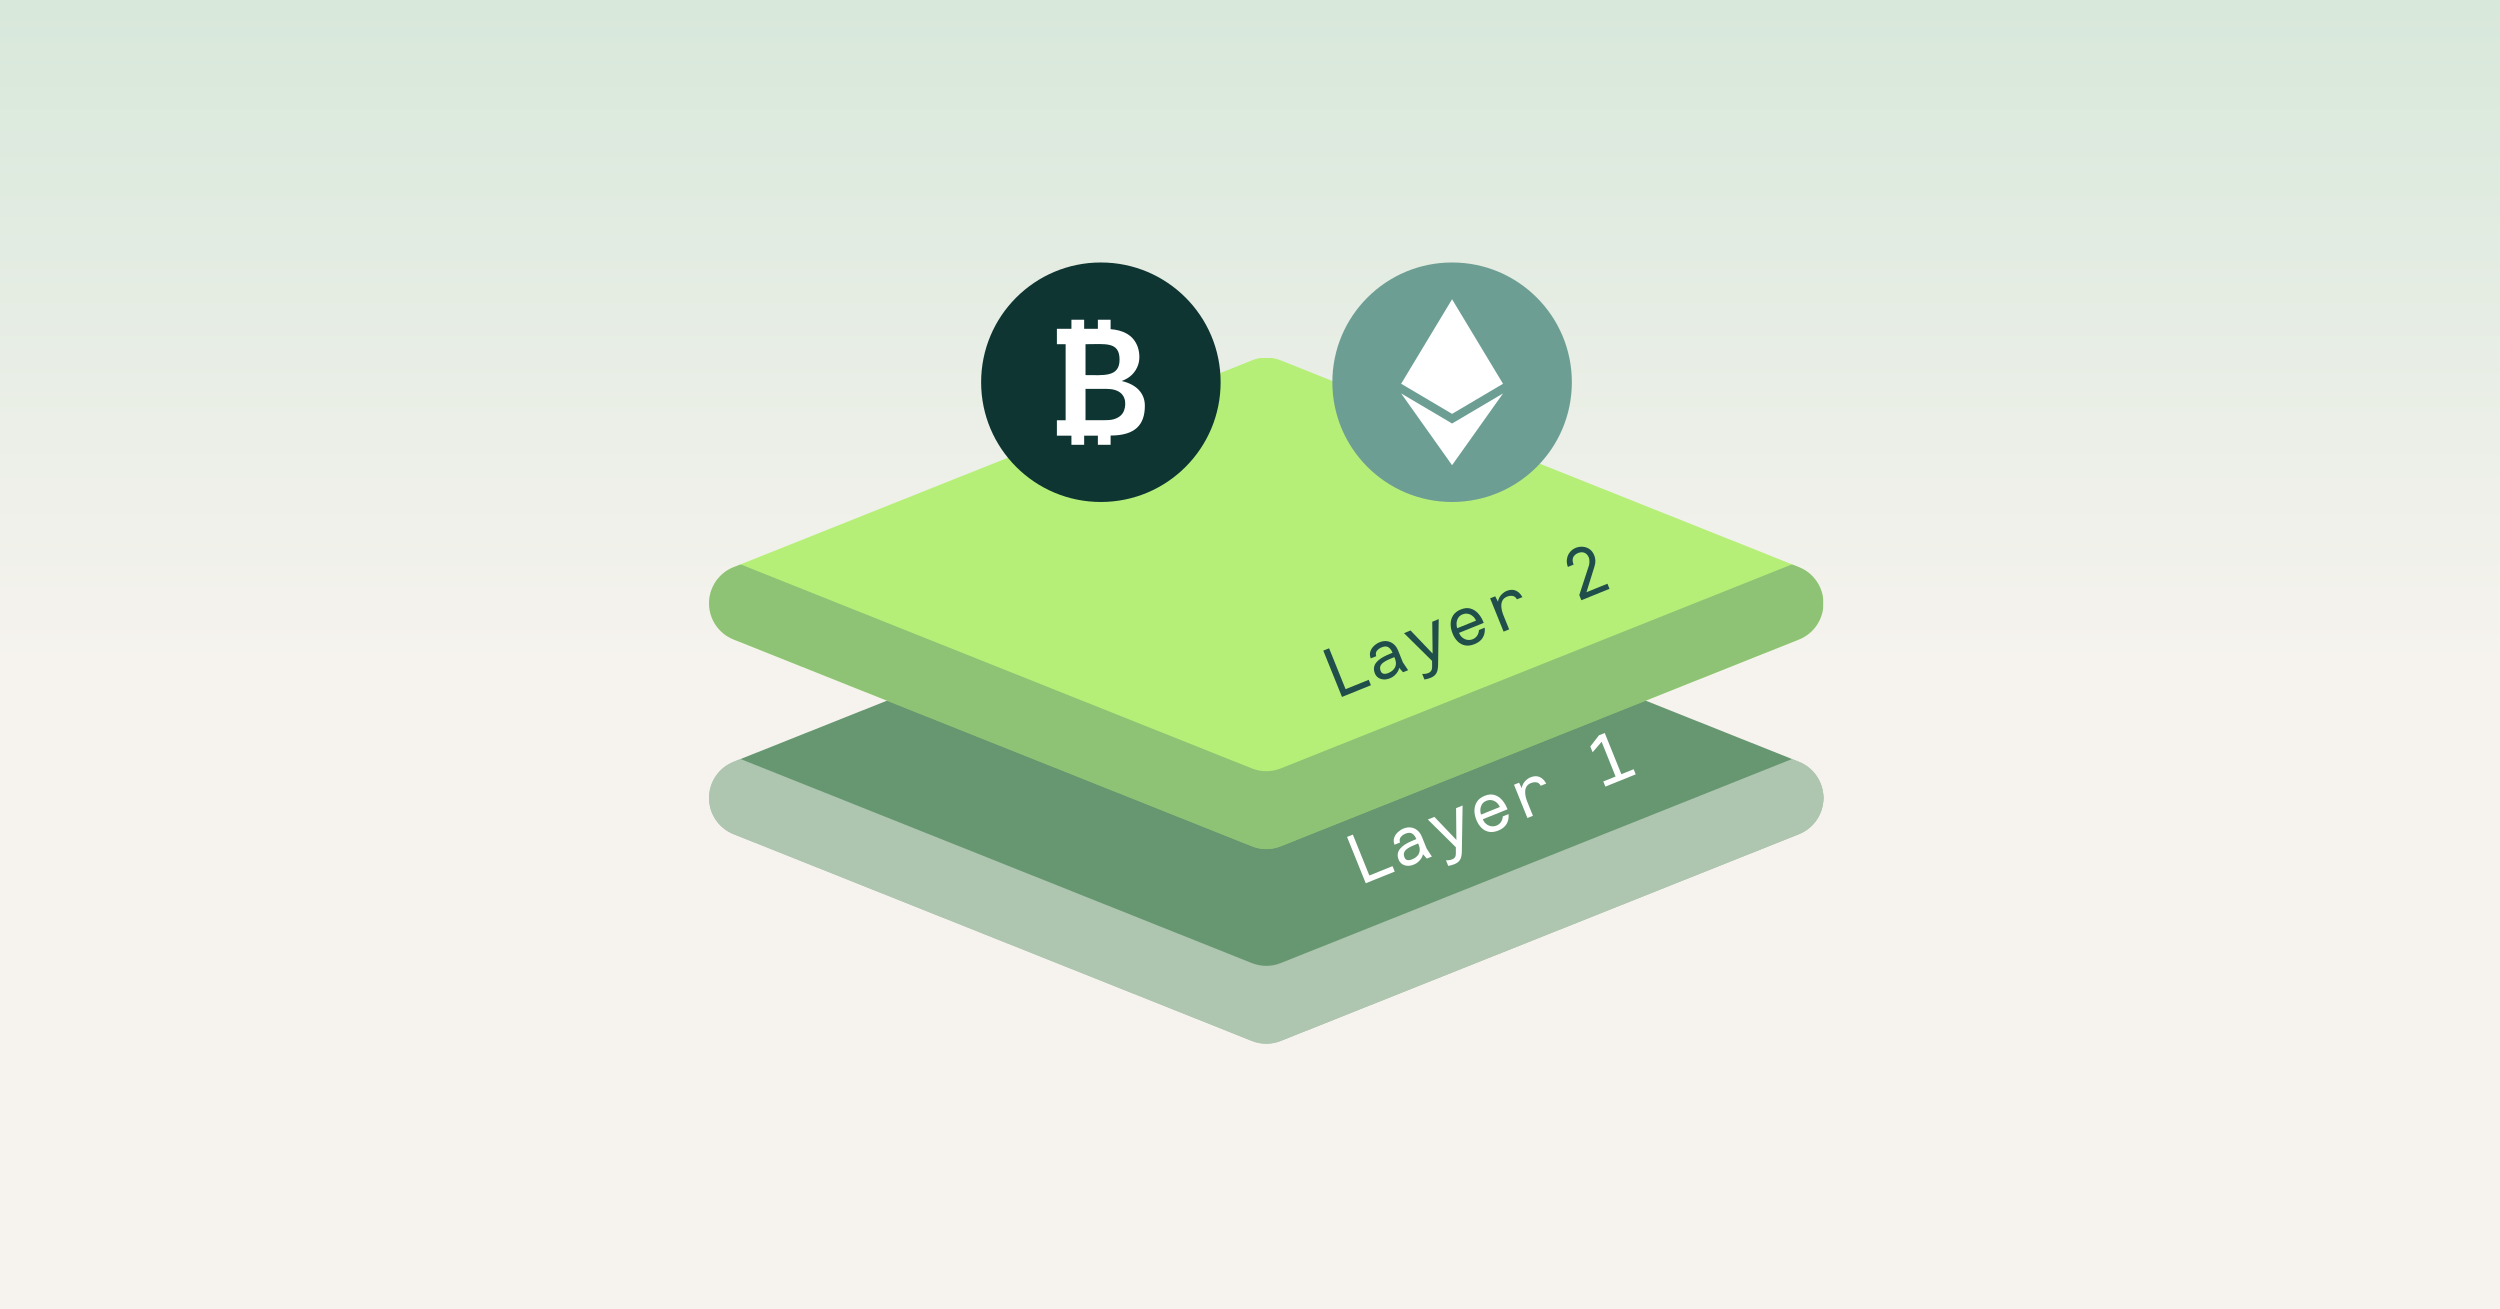 <?xml version="1.0" encoding="UTF-8"?>
<svg xmlns="http://www.w3.org/2000/svg" xmlns:xlink="http://www.w3.org/1999/xlink" width="275px" zoomAndPan="magnify" viewBox="0 0 900 471" height="144px" preserveAspectRatio="xMidYMid meet" version="1.0">
  <defs>
    <filter x="0%" y="0%" width="100%" height="100%" id="7c56022e98">
      <feColorMatrix values="0 0 0 0 1 0 0 0 0 1 0 0 0 0 1 0 0 0 1 0" color-interpolation-filters="sRGB"></feColorMatrix>
    </filter>
    <g></g>
    <linearGradient x1="600" gradientTransform="matrix(0.75, 0, 0, 0.75, 0, 0)" y1="0" x2="600" gradientUnits="userSpaceOnUse" y2="628" id="39f599fce9">
      <stop stop-opacity="1" stop-color="rgb(84.698%, 90.999%, 85.899%)" offset="0"></stop>
      <stop stop-opacity="1" stop-color="rgb(84.883%, 91.066%, 86.014%)" offset="0.016"></stop>
      <stop stop-opacity="1" stop-color="rgb(85.252%, 91.2%, 86.246%)" offset="0.031"></stop>
      <stop stop-opacity="1" stop-color="rgb(85.62%, 91.335%, 86.478%)" offset="0.047"></stop>
      <stop stop-opacity="1" stop-color="rgb(85.989%, 91.469%, 86.708%)" offset="0.062"></stop>
      <stop stop-opacity="1" stop-color="rgb(86.359%, 91.605%, 86.94%)" offset="0.078"></stop>
      <stop stop-opacity="1" stop-color="rgb(86.726%, 91.739%, 87.17%)" offset="0.094"></stop>
      <stop stop-opacity="1" stop-color="rgb(87.096%, 91.873%, 87.402%)" offset="0.109"></stop>
      <stop stop-opacity="1" stop-color="rgb(87.465%, 92.007%, 87.633%)" offset="0.125"></stop>
      <stop stop-opacity="1" stop-color="rgb(87.833%, 92.142%, 87.865%)" offset="0.141"></stop>
      <stop stop-opacity="1" stop-color="rgb(88.202%, 92.276%, 88.095%)" offset="0.156"></stop>
      <stop stop-opacity="1" stop-color="rgb(88.571%, 92.41%, 88.327%)" offset="0.172"></stop>
      <stop stop-opacity="1" stop-color="rgb(88.939%, 92.545%, 88.559%)" offset="0.188"></stop>
      <stop stop-opacity="1" stop-color="rgb(89.308%, 92.679%, 88.789%)" offset="0.203"></stop>
      <stop stop-opacity="1" stop-color="rgb(89.677%, 92.813%, 89.021%)" offset="0.219"></stop>
      <stop stop-opacity="1" stop-color="rgb(90.045%, 92.947%, 89.252%)" offset="0.234"></stop>
      <stop stop-opacity="1" stop-color="rgb(90.414%, 93.082%, 89.484%)" offset="0.25"></stop>
      <stop stop-opacity="1" stop-color="rgb(90.784%, 93.216%, 89.714%)" offset="0.266"></stop>
      <stop stop-opacity="1" stop-color="rgb(91.151%, 93.35%, 89.946%)" offset="0.281"></stop>
      <stop stop-opacity="1" stop-color="rgb(91.521%, 93.484%, 90.176%)" offset="0.297"></stop>
      <stop stop-opacity="1" stop-color="rgb(91.89%, 93.619%, 90.408%)" offset="0.312"></stop>
      <stop stop-opacity="1" stop-color="rgb(92.258%, 93.755%, 90.64%)" offset="0.328"></stop>
      <stop stop-opacity="1" stop-color="rgb(92.627%, 93.889%, 90.871%)" offset="0.344"></stop>
      <stop stop-opacity="1" stop-color="rgb(92.996%, 94.023%, 91.103%)" offset="0.359"></stop>
      <stop stop-opacity="1" stop-color="rgb(93.364%, 94.157%, 91.333%)" offset="0.375"></stop>
      <stop stop-opacity="1" stop-color="rgb(93.733%, 94.292%, 91.565%)" offset="0.391"></stop>
      <stop stop-opacity="1" stop-color="rgb(94.102%, 94.426%, 91.795%)" offset="0.406"></stop>
      <stop stop-opacity="1" stop-color="rgb(94.47%, 94.56%, 92.027%)" offset="0.422"></stop>
      <stop stop-opacity="1" stop-color="rgb(94.839%, 94.695%, 92.258%)" offset="0.438"></stop>
      <stop stop-opacity="1" stop-color="rgb(95.209%, 94.829%, 92.49%)" offset="0.453"></stop>
      <stop stop-opacity="1" stop-color="rgb(95.576%, 94.963%, 92.72%)" offset="0.469"></stop>
      <stop stop-opacity="1" stop-color="rgb(95.946%, 95.097%, 92.952%)" offset="0.484"></stop>
      <stop stop-opacity="1" stop-color="rgb(96.315%, 95.232%, 93.184%)" offset="0.5"></stop>
      <stop stop-opacity="1" stop-color="rgb(96.5%, 95.299%, 93.3%)" offset="1"></stop>
    </linearGradient>
    <clipPath id="d835ccf0b1">
      <path d="M 255.117 308 L 656.363 308 L 656.363 446 L 255.117 446 Z M 255.117 308 " clip-rule="nonzero"></path>
    </clipPath>
    <clipPath id="1f763c6a75">
      <path d="M 255.117 343 L 656.363 343 L 656.363 446.75 L 255.117 446.75 Z M 255.117 343 " clip-rule="nonzero"></path>
    </clipPath>
    <mask id="a76a84c2db">
      <g filter="url(#7c56022e98)">
        <rect x="-90" width="1080" fill="#000000" y="-47.1" height="565.2" fill-opacity="0.51"></rect>
      </g>
    </mask>
    <clipPath id="bf673fc0c9">
      <path d="M 0.117 0.199 L 401.363 0.199 L 401.363 103 L 0.117 103 Z M 0.117 0.199 " clip-rule="nonzero"></path>
    </clipPath>
    <clipPath id="23e5108fba">
      <rect x="0" width="402" y="0" height="104"></rect>
    </clipPath>
    <clipPath id="0fdb109540">
      <path d="M 255.117 238 L 656.363 238 L 656.363 376 L 255.117 376 Z M 255.117 238 " clip-rule="nonzero"></path>
    </clipPath>
    <clipPath id="94c8335702">
      <path d="M 255.117 273 L 656.363 273 L 656.363 386 L 255.117 386 Z M 255.117 273 " clip-rule="nonzero"></path>
    </clipPath>
    <mask id="f68c318fec">
      <g filter="url(#7c56022e98)">
        <rect x="-90" width="1080" fill="#000000" y="-47.1" height="565.2" fill-opacity="0.5"></rect>
      </g>
    </mask>
    <clipPath id="54f7d4d435">
      <path d="M 0.117 0.121 L 401.363 0.121 L 401.363 103 L 0.117 103 Z M 0.117 0.121 " clip-rule="nonzero"></path>
    </clipPath>
    <clipPath id="eda777a90e">
      <rect x="0" width="402" y="0" height="113"></rect>
    </clipPath>
    <clipPath id="d8b8622afa">
      <path d="M 255.117 128.75 L 656.363 128.75 L 656.363 306 L 255.117 306 Z M 255.117 128.75 " clip-rule="nonzero"></path>
    </clipPath>
    <clipPath id="93b29b3465">
      <path d="M 255.117 203 L 656.363 203 L 656.363 316 L 255.117 316 Z M 255.117 203 " clip-rule="nonzero"></path>
    </clipPath>
    <mask id="492e9b7907">
      <g filter="url(#7c56022e98)">
        <rect x="-90" width="1080" fill="#000000" y="-47.1" height="565.2" fill-opacity="0.5"></rect>
      </g>
    </mask>
    <clipPath id="355e4e5e74">
      <path d="M 0.117 0.039 L 401.363 0.039 L 401.363 103 L 0.117 103 Z M 0.117 0.039 " clip-rule="nonzero"></path>
    </clipPath>
    <clipPath id="751bb686e5">
      <rect x="0" width="402" y="0" height="113"></rect>
    </clipPath>
    <clipPath id="6bd0470dbf">
      <path d="M 479.645 94.355 L 565.867 94.355 L 565.867 180.578 L 479.645 180.578 Z M 479.645 94.355 " clip-rule="nonzero"></path>
    </clipPath>
    <clipPath id="0b5863d0a9">
      <path d="M 522.754 94.355 C 498.945 94.355 479.645 113.656 479.645 137.469 C 479.645 161.277 498.945 180.578 522.754 180.578 C 546.566 180.578 565.867 161.277 565.867 137.469 C 565.867 113.656 546.566 94.355 522.754 94.355 Z M 522.754 94.355 " clip-rule="nonzero"></path>
    </clipPath>
    <clipPath id="a9ed0697ad">
      <path d="M 504.383 107.594 L 541.398 107.594 L 541.398 149 L 504.383 149 Z M 504.383 107.594 " clip-rule="nonzero"></path>
    </clipPath>
    <clipPath id="55c0463a1c">
      <path d="M 504.383 141 L 541.398 141 L 541.398 167.387 L 504.383 167.387 Z M 504.383 141 " clip-rule="nonzero"></path>
    </clipPath>
    <clipPath id="63a8990f6a">
      <path d="M 353.203 94.355 L 439.426 94.355 L 439.426 180.578 L 353.203 180.578 Z M 353.203 94.355 " clip-rule="nonzero"></path>
    </clipPath>
    <clipPath id="3aa89a7f7d">
      <path d="M 396.312 94.355 C 372.504 94.355 353.203 113.656 353.203 137.469 C 353.203 161.277 372.504 180.578 396.312 180.578 C 420.125 180.578 439.426 161.277 439.426 137.469 C 439.426 113.656 420.125 94.355 396.312 94.355 Z M 396.312 94.355 " clip-rule="nonzero"></path>
    </clipPath>
    <clipPath id="4f3ae1a0a1">
      <path d="M 380.449 114.961 L 412.48 114.961 L 412.48 159.805 L 380.449 159.805 Z M 380.449 114.961 " clip-rule="nonzero"></path>
    </clipPath>
  </defs>
  <rect x="-90" width="1080" fill="#ffffff" y="-47.1" height="565.2" fill-opacity="1"></rect>
  <rect x="-90" fill="url(#39f599fce9)" width="1080" y="-47.1" height="565.2"></rect>
  <g clip-path="url(#d835ccf0b1)">
    <path fill="#f6f3ee" d="M 656.449 357.227 C 656.449 357.926 656.398 358.621 656.293 359.309 C 656.191 360 656.039 360.68 655.832 361.348 C 655.629 362.016 655.375 362.664 655.074 363.293 C 654.773 363.922 654.426 364.523 654.035 365.102 C 653.645 365.68 653.211 366.227 652.738 366.738 C 652.266 367.254 651.758 367.727 651.215 368.164 C 650.668 368.602 650.098 368.996 649.492 369.348 C 648.891 369.699 648.266 370.004 647.617 370.266 L 461.051 444.695 C 459.383 445.359 457.656 445.688 455.863 445.688 C 454.07 445.688 452.344 445.359 450.676 444.695 L 264.109 370.266 C 263.461 370.008 262.832 369.703 262.227 369.352 C 261.625 369 261.047 368.609 260.504 368.172 C 259.957 367.734 259.445 367.258 258.973 366.746 C 258.496 366.234 258.062 365.688 257.672 365.109 C 257.277 364.531 256.93 363.93 256.629 363.297 C 256.324 362.668 256.07 362.02 255.863 361.352 C 255.66 360.684 255.504 360.004 255.402 359.312 C 255.297 358.621 255.246 357.926 255.246 357.227 C 255.246 356.527 255.297 355.832 255.402 355.145 C 255.504 354.453 255.66 353.773 255.863 353.105 C 256.07 352.438 256.324 351.789 256.629 351.156 C 256.93 350.527 257.277 349.922 257.672 349.344 C 258.062 348.77 258.496 348.223 258.973 347.711 C 259.445 347.195 259.957 346.723 260.504 346.285 C 261.047 345.848 261.625 345.453 262.227 345.102 C 262.832 344.754 263.461 344.449 264.109 344.191 L 351.996 309.148 C 353.66 308.484 355.391 308.156 357.184 308.156 C 358.977 308.156 360.703 308.484 362.371 309.148 L 455.863 346.434 L 549.355 309.148 C 551.023 308.484 552.75 308.156 554.543 308.156 C 556.336 308.156 558.066 308.484 559.73 309.148 L 647.617 344.191 C 648.266 344.449 648.891 344.754 649.492 345.105 C 650.098 345.457 650.668 345.852 651.215 346.289 C 651.758 346.727 652.266 347.203 652.738 347.715 C 653.211 348.23 653.645 348.773 654.035 349.352 C 654.426 349.93 654.773 350.535 655.074 351.164 C 655.375 351.793 655.629 352.441 655.832 353.109 C 656.039 353.777 656.191 354.457 656.293 355.145 C 656.398 355.836 656.449 356.531 656.449 357.227 Z M 656.449 357.227 " fill-opacity="1" fill-rule="nonzero"></path>
  </g>
  <g clip-path="url(#1f763c6a75)">
    <g mask="url(#a76a84c2db)">
      <g transform="matrix(1, 0, 0, 1, 255, 343)">
        <g clip-path="url(#23e5108fba)">
          <g clip-path="url(#bf673fc0c9)">
            <path fill="#f6f3ee" d="M 401.449 14.227 C 401.449 14.926 401.398 15.621 401.293 16.309 C 401.191 17 401.039 17.68 400.832 18.348 C 400.629 19.016 400.375 19.664 400.074 20.293 C 399.773 20.922 399.426 21.523 399.035 22.102 C 398.645 22.68 398.211 23.227 397.738 23.738 C 397.266 24.254 396.758 24.727 396.215 25.164 C 395.668 25.602 395.098 25.996 394.492 26.348 C 393.891 26.699 393.266 27.004 392.617 27.266 L 206.051 101.695 C 204.383 102.359 202.656 102.688 200.863 102.688 C 199.07 102.688 197.344 102.359 195.676 101.695 L 9.109 27.266 C 8.461 27.008 7.832 26.703 7.227 26.352 C 6.625 26 6.047 25.609 5.504 25.172 C 4.957 24.734 4.445 24.258 3.973 23.746 C 3.496 23.234 3.062 22.688 2.672 22.109 C 2.277 21.531 1.93 20.93 1.629 20.297 C 1.324 19.668 1.07 19.02 0.863 18.352 C 0.66 17.684 0.504 17.004 0.402 16.312 C 0.297 15.621 0.246 14.926 0.246 14.227 C 0.246 13.527 0.297 12.832 0.402 12.145 C 0.504 11.453 0.66 10.773 0.863 10.105 C 1.07 9.438 1.324 8.789 1.629 8.156 C 1.93 7.527 2.277 6.922 2.672 6.344 C 3.062 5.77 3.496 5.223 3.973 4.711 C 4.445 4.195 4.957 3.723 5.504 3.285 C 6.047 2.848 6.625 2.453 7.227 2.102 C 7.832 1.754 8.461 1.449 9.109 1.191 L 11.633 0.211 L 195.676 73.66 C 197.344 74.324 199.07 74.656 200.863 74.656 C 202.656 74.656 204.383 74.324 206.051 73.66 L 390.094 0.211 L 392.617 1.191 C 393.266 1.449 393.891 1.754 394.492 2.105 C 395.098 2.457 395.668 2.852 396.215 3.289 C 396.758 3.727 397.266 4.203 397.738 4.715 C 398.211 5.23 398.645 5.773 399.035 6.352 C 399.426 6.93 399.773 7.535 400.074 8.164 C 400.375 8.793 400.629 9.441 400.832 10.109 C 401.039 10.777 401.191 11.457 401.293 12.145 C 401.398 12.836 401.449 13.531 401.449 14.227 Z M 401.449 14.227 " fill-opacity="1" fill-rule="nonzero"></path>
          </g>
        </g>
      </g>
    </g>
  </g>
  <g clip-path="url(#0fdb109540)">
    <path fill="#669771" d="M 656.449 287.141 C 656.449 287.84 656.398 288.535 656.293 289.227 C 656.191 289.914 656.039 290.594 655.832 291.262 C 655.629 291.93 655.375 292.578 655.074 293.207 C 654.773 293.836 654.426 294.441 654.035 295.016 C 653.645 295.594 653.211 296.141 652.738 296.652 C 652.266 297.168 651.758 297.645 651.215 298.078 C 650.668 298.516 650.098 298.91 649.492 299.262 C 648.891 299.613 648.266 299.922 647.617 300.18 L 461.051 374.609 C 459.383 375.273 457.656 375.605 455.863 375.605 C 454.07 375.605 452.344 375.273 450.676 374.609 L 264.109 300.18 C 263.461 299.922 262.832 299.617 262.227 299.266 C 261.625 298.918 261.047 298.523 260.504 298.086 C 259.957 297.648 259.445 297.176 258.973 296.66 C 258.496 296.148 258.062 295.602 257.672 295.023 C 257.277 294.445 256.93 293.844 256.629 293.215 C 256.324 292.582 256.07 291.934 255.863 291.266 C 255.66 290.598 255.504 289.918 255.402 289.227 C 255.297 288.535 255.246 287.84 255.246 287.141 C 255.246 286.445 255.297 285.75 255.402 285.059 C 255.504 284.367 255.66 283.688 255.863 283.02 C 256.07 282.352 256.324 281.703 256.629 281.07 C 256.93 280.441 257.277 279.84 257.672 279.262 C 258.062 278.684 258.496 278.137 258.973 277.625 C 259.445 277.109 259.957 276.637 260.504 276.199 C 261.047 275.762 261.625 275.367 262.227 275.02 C 262.832 274.668 263.461 274.363 264.109 274.105 L 351.996 239.062 C 353.66 238.402 355.391 238.07 357.184 238.07 C 358.977 238.07 360.703 238.402 362.371 239.062 L 455.863 276.348 L 549.355 239.062 C 551.023 238.402 552.75 238.07 554.543 238.07 C 556.336 238.07 558.066 238.402 559.73 239.062 L 647.617 274.105 C 648.266 274.363 648.891 274.668 649.492 275.02 C 650.098 275.375 650.668 275.77 651.215 276.203 C 651.758 276.641 652.266 277.117 652.738 277.629 C 653.211 278.145 653.645 278.691 654.035 279.266 C 654.426 279.844 654.773 280.449 655.074 281.078 C 655.375 281.707 655.629 282.355 655.832 283.023 C 656.039 283.691 656.191 284.371 656.293 285.059 C 656.398 285.75 656.449 286.445 656.449 287.141 Z M 656.449 287.141 " fill-opacity="1" fill-rule="nonzero"></path>
  </g>
  <g clip-path="url(#94c8335702)">
    <g mask="url(#f68c318fec)">
      <g transform="matrix(1, 0, 0, 1, 255, 273)">
        <g clip-path="url(#eda777a90e)">
          <g clip-path="url(#54f7d4d435)">
            <path fill="#f6f3ee" d="M 401.449 14.141 C 401.449 14.84 401.398 15.535 401.293 16.227 C 401.191 16.914 401.039 17.594 400.832 18.262 C 400.629 18.93 400.375 19.578 400.074 20.207 C 399.773 20.836 399.426 21.441 399.035 22.016 C 398.645 22.594 398.211 23.141 397.738 23.652 C 397.266 24.168 396.758 24.645 396.215 25.078 C 395.668 25.516 395.098 25.91 394.492 26.262 C 393.891 26.613 393.266 26.922 392.617 27.18 L 206.051 101.609 C 204.383 102.273 202.656 102.605 200.863 102.605 C 199.07 102.605 197.344 102.273 195.676 101.609 L 9.109 27.18 C 8.461 26.922 7.832 26.617 7.227 26.266 C 6.625 25.918 6.047 25.523 5.504 25.086 C 4.957 24.648 4.445 24.176 3.973 23.66 C 3.496 23.148 3.062 22.602 2.672 22.023 C 2.277 21.445 1.93 20.844 1.629 20.215 C 1.324 19.582 1.07 18.934 0.863 18.266 C 0.66 17.598 0.504 16.918 0.402 16.227 C 0.297 15.535 0.246 14.84 0.246 14.141 C 0.246 13.445 0.297 12.75 0.402 12.059 C 0.504 11.367 0.66 10.688 0.863 10.02 C 1.07 9.352 1.324 8.703 1.629 8.07 C 1.93 7.441 2.277 6.84 2.672 6.262 C 3.062 5.684 3.496 5.137 3.973 4.625 C 4.445 4.109 4.957 3.637 5.504 3.199 C 6.047 2.762 6.625 2.367 7.227 2.02 C 7.832 1.668 8.461 1.363 9.109 1.105 L 11.633 0.125 L 195.676 73.574 C 197.344 74.238 199.07 74.57 200.863 74.57 C 202.656 74.57 204.383 74.238 206.051 73.574 L 390.094 0.125 L 392.617 1.105 C 393.266 1.363 393.891 1.668 394.492 2.023 C 395.098 2.375 395.668 2.77 396.215 3.203 C 396.758 3.641 397.266 4.117 397.738 4.633 C 398.211 5.145 398.645 5.691 399.035 6.266 C 399.426 6.844 399.773 7.449 400.074 8.078 C 400.375 8.707 400.629 9.355 400.832 10.023 C 401.039 10.691 401.191 11.371 401.293 12.059 C 401.398 12.75 401.449 13.445 401.449 14.141 Z M 401.449 14.141 " fill-opacity="1" fill-rule="nonzero"></path>
          </g>
        </g>
      </g>
    </g>
  </g>
  <g clip-path="url(#d8b8622afa)">
    <path fill="#b6ef78" d="M 656.449 217.059 C 656.449 217.754 656.398 218.449 656.293 219.141 C 656.191 219.828 656.039 220.508 655.832 221.176 C 655.629 221.844 655.375 222.492 655.074 223.121 C 654.773 223.75 654.426 224.355 654.035 224.934 C 653.645 225.512 653.211 226.055 652.738 226.57 C 652.266 227.082 651.758 227.559 651.215 227.996 C 650.668 228.434 650.098 228.828 649.492 229.18 C 648.891 229.531 648.266 229.836 647.617 230.094 L 461.051 304.523 C 459.383 305.188 457.656 305.52 455.863 305.52 C 454.07 305.52 452.344 305.188 450.676 304.523 L 264.109 230.094 C 263.461 229.836 262.832 229.531 262.227 229.184 C 261.625 228.832 261.047 228.438 260.504 228 C 259.957 227.562 259.445 227.09 258.973 226.574 C 258.496 226.062 258.062 225.516 257.672 224.938 C 257.277 224.363 256.93 223.758 256.629 223.129 C 256.324 222.496 256.07 221.848 255.863 221.18 C 255.66 220.512 255.504 219.832 255.402 219.141 C 255.297 218.449 255.246 217.758 255.246 217.059 C 255.246 216.359 255.297 215.664 255.402 214.973 C 255.504 214.281 255.66 213.602 255.863 212.934 C 256.07 212.266 256.324 211.617 256.629 210.988 C 256.93 210.355 257.277 209.754 257.672 209.176 C 258.062 208.598 258.496 208.051 258.973 207.539 C 259.445 207.027 259.957 206.551 260.504 206.113 C 261.047 205.676 261.625 205.285 262.227 204.934 C 262.832 204.582 263.461 204.277 264.109 204.02 L 450.676 129.59 C 452.344 128.926 454.07 128.598 455.863 128.598 C 457.656 128.598 459.383 128.926 461.051 129.59 L 647.617 204.02 C 648.266 204.281 648.891 204.586 649.492 204.938 C 650.098 205.289 650.668 205.684 651.215 206.121 C 651.758 206.559 652.266 207.031 652.738 207.547 C 653.211 208.059 653.645 208.605 654.035 209.184 C 654.426 209.762 654.773 210.363 655.074 210.992 C 655.375 211.621 655.629 212.27 655.832 212.938 C 656.039 213.605 656.191 214.285 656.293 214.977 C 656.398 215.664 656.449 216.359 656.449 217.059 Z M 656.449 217.059 " fill-opacity="1" fill-rule="nonzero"></path>
  </g>
  <g clip-path="url(#93b29b3465)">
    <g mask="url(#492e9b7907)">
      <g transform="matrix(1, 0, 0, 1, 255, 203)">
        <g clip-path="url(#751bb686e5)">
          <g clip-path="url(#355e4e5e74)">
            <path fill="#669771" d="M 401.449 14.059 C 401.449 14.754 401.398 15.449 401.293 16.141 C 401.191 16.828 401.039 17.508 400.832 18.176 C 400.629 18.844 400.375 19.492 400.074 20.121 C 399.773 20.75 399.426 21.355 399.035 21.934 C 398.645 22.512 398.211 23.055 397.738 23.57 C 397.266 24.082 396.758 24.559 396.215 24.996 C 395.668 25.434 395.098 25.828 394.492 26.18 C 393.891 26.531 393.266 26.836 392.617 27.094 L 206.051 101.523 C 204.383 102.188 202.656 102.52 200.863 102.52 C 199.07 102.52 197.344 102.188 195.676 101.523 L 9.109 27.094 C 8.461 26.836 7.832 26.531 7.227 26.184 C 6.625 25.832 6.047 25.438 5.504 25 C 4.957 24.562 4.445 24.09 3.973 23.574 C 3.496 23.062 3.062 22.516 2.672 21.938 C 2.277 21.363 1.93 20.758 1.629 20.129 C 1.324 19.496 1.07 18.848 0.863 18.18 C 0.66 17.512 0.504 16.832 0.402 16.141 C 0.297 15.449 0.246 14.758 0.246 14.059 C 0.246 13.359 0.297 12.664 0.402 11.973 C 0.504 11.281 0.66 10.602 0.863 9.934 C 1.07 9.266 1.324 8.617 1.629 7.988 C 1.93 7.355 2.277 6.754 2.672 6.176 C 3.062 5.598 3.496 5.051 3.973 4.539 C 4.445 4.027 4.957 3.551 5.504 3.113 C 6.047 2.676 6.625 2.285 7.227 1.934 C 7.832 1.582 8.461 1.277 9.109 1.02 L 11.633 0.039 L 195.676 73.488 C 197.344 74.152 199.07 74.484 200.863 74.484 C 202.656 74.484 204.383 74.152 206.051 73.488 L 390.094 0.039 L 392.617 1.02 C 393.266 1.281 393.891 1.586 394.492 1.938 C 395.098 2.289 395.668 2.684 396.215 3.121 C 396.758 3.559 397.266 4.031 397.738 4.547 C 398.211 5.059 398.645 5.605 399.035 6.184 C 399.426 6.762 399.773 7.363 400.074 7.992 C 400.375 8.621 400.629 9.27 400.832 9.938 C 401.039 10.605 401.191 11.285 401.293 11.977 C 401.398 12.664 401.449 13.359 401.449 14.059 Z M 401.449 14.059 " fill-opacity="1" fill-rule="nonzero"></path>
          </g>
        </g>
      </g>
    </g>
  </g>
  <g fill="#ffffff" fill-opacity="1">
    <g transform="translate(488.451, 319.13)">
      <g>
        <path d="M 12.859 -7.453 L 13.656 -5.5 L 3.219 -1.297 L -3.516 -17.969 L -1.422 -18.812 L 4.516 -4.094 Z M 12.859 -7.453 "></path>
      </g>
    </g>
  </g>
  <g fill="#ffffff" fill-opacity="1">
    <g transform="translate(502.983, 313.268)">
      <g>
        <path d="M 7.547 -9.766 C 6.734 -9.43 5.973 -9.102 5.266 -8.781 C 4.555 -8.469 3.957 -8.117 3.469 -7.734 C 2.977 -7.359 2.648 -6.922 2.484 -6.422 C 2.328 -5.93 2.383 -5.352 2.656 -4.688 C 2.852 -4.188 3.195 -3.883 3.688 -3.781 C 4.176 -3.688 4.758 -3.773 5.438 -4.047 C 5.676 -4.141 5.992 -4.305 6.391 -4.547 C 6.785 -4.797 7.156 -5.141 7.5 -5.578 C 7.844 -6.023 8.047 -6.594 8.109 -7.281 C 8.172 -7.977 7.984 -8.805 7.547 -9.766 Z M 2.266 -15.125 C 3.172 -15.488 4.051 -15.617 4.906 -15.516 C 5.77 -15.41 6.551 -15.07 7.25 -14.5 C 7.945 -13.938 8.5 -13.148 8.906 -12.141 L 10.625 -7.891 L 12.5 -5.047 L 10.672 -4.312 L 9.281 -5.891 C 9.219 -5.441 9.035 -4.973 8.734 -4.484 C 8.441 -4.004 8.062 -3.555 7.594 -3.141 C 7.133 -2.723 6.629 -2.406 6.078 -2.188 C 5.141 -1.801 4.289 -1.648 3.531 -1.734 C 2.77 -1.816 2.141 -2.051 1.641 -2.438 C 1.141 -2.832 0.781 -3.301 0.562 -3.844 C 0.219 -4.688 0.109 -5.445 0.234 -6.125 C 0.367 -6.812 0.664 -7.422 1.125 -7.953 C 1.582 -8.484 2.141 -8.957 2.797 -9.375 C 3.453 -9.789 4.141 -10.156 4.859 -10.469 C 5.578 -10.789 6.258 -11.082 6.906 -11.344 C 6.551 -12.227 6.066 -12.875 5.453 -13.281 C 4.836 -13.695 4.016 -13.695 2.984 -13.281 C 2.285 -13 1.723 -12.594 1.297 -12.062 C 0.879 -11.539 0.785 -10.883 1.016 -10.094 L -0.953 -9.297 C -1.305 -10.18 -1.352 -11.004 -1.094 -11.766 C -0.844 -12.535 -0.406 -13.211 0.219 -13.797 C 0.844 -14.379 1.523 -14.82 2.266 -15.125 Z M 2.266 -15.125 "></path>
      </g>
    </g>
  </g>
  <g fill="#ffffff" fill-opacity="1">
    <g transform="translate(517.515, 307.406)">
      <g>
        <path d="M 3.844 4.172 L 3.047 2.172 C 3.348 2.191 3.703 2.176 4.109 2.125 C 4.523 2.07 4.93 1.969 5.328 1.812 C 5.723 1.656 6.035 1.41 6.266 1.078 C 6.492 0.742 6.602 0.301 6.594 -0.25 L 6.594 -2.531 L -3.5 -12.516 L -1.141 -13.469 L 6.781 -5.172 L 6.672 -16.625 L 9.016 -17.562 L 8.75 -1.125 C 8.75 -0.426 8.68 0.219 8.547 0.812 C 8.422 1.414 8.164 1.945 7.781 2.406 C 7.395 2.875 6.816 3.266 6.047 3.578 C 5.68 3.723 5.297 3.848 4.891 3.953 C 4.484 4.066 4.133 4.141 3.844 4.172 Z M 3.844 4.172 "></path>
      </g>
    </g>
  </g>
  <g fill="#ffffff" fill-opacity="1">
    <g transform="translate(532.046, 301.544)">
      <g>
        <path d="M 8.953 -7.766 L 11.031 -8.609 C 11.164 -7.273 10.938 -6.098 10.344 -5.078 C 9.75 -4.055 8.754 -3.258 7.359 -2.688 C 6.141 -2.195 5.02 -2.039 4 -2.219 C 2.977 -2.406 2.082 -2.875 1.312 -3.625 C 0.539 -4.383 -0.082 -5.352 -0.562 -6.531 C -1.039 -7.707 -1.27 -8.859 -1.25 -9.984 C -1.227 -11.109 -0.926 -12.129 -0.344 -13.047 C 0.238 -13.961 1.148 -14.672 2.391 -15.172 C 3.68 -15.691 4.844 -15.805 5.875 -15.516 C 6.914 -15.223 7.82 -14.648 8.594 -13.797 C 9.375 -12.953 10.004 -11.941 10.484 -10.766 L 10.656 -10.328 L 1.766 -6.75 C 2.055 -6.031 2.473 -5.457 3.016 -5.031 C 3.555 -4.602 4.148 -4.336 4.797 -4.234 C 5.453 -4.141 6.086 -4.219 6.703 -4.469 C 7.367 -4.738 7.898 -5.164 8.297 -5.75 C 8.691 -6.344 8.91 -7.016 8.953 -7.766 Z M 1.125 -8.422 L 7.891 -11.156 C 7.629 -11.789 7.242 -12.328 6.734 -12.766 C 6.234 -13.203 5.66 -13.484 5.016 -13.609 C 4.379 -13.742 3.723 -13.672 3.047 -13.391 C 2.297 -13.098 1.754 -12.648 1.422 -12.047 C 1.086 -11.453 0.906 -10.82 0.875 -10.156 C 0.852 -9.488 0.938 -8.91 1.125 -8.422 Z M 1.125 -8.422 "></path>
      </g>
    </g>
  </g>
  <g fill="#ffffff" fill-opacity="1">
    <g transform="translate(546.578, 295.682)">
      <g>
        <path d="M 5.281 -2.141 L 3.297 -1.328 L -1.531 -13.312 L 0.281 -14.047 L 1.281 -12.047 C 1.32 -12.648 1.5 -13.211 1.812 -13.734 C 2.125 -14.254 2.508 -14.707 2.969 -15.094 C 3.438 -15.488 3.898 -15.781 4.359 -15.969 C 5.598 -16.469 6.695 -16.516 7.656 -16.109 C 8.613 -15.703 9.414 -14.91 10.062 -13.734 L 8.078 -12.938 C 7.711 -13.676 7.195 -14.086 6.531 -14.172 C 5.875 -14.266 5.223 -14.18 4.578 -13.922 C 3.859 -13.641 3.336 -13.238 3.016 -12.719 C 2.703 -12.195 2.523 -11.617 2.484 -10.984 C 2.453 -10.359 2.504 -9.727 2.641 -9.094 C 2.785 -8.457 2.961 -7.879 3.172 -7.359 Z M 5.281 -2.141 "></path>
      </g>
    </g>
  </g>
  <g fill="#ffffff" fill-opacity="1">
    <g transform="translate(561.109, 289.82)">
      <g></g>
    </g>
  </g>
  <g fill="#ffffff" fill-opacity="1">
    <g transform="translate(575.641, 283.958)">
      <g>
        <path d="M 5.969 -4.562 L 0.938 -17.062 L -2.297 -13.281 L -3.141 -15.344 L -0.016 -19.391 L 2.062 -20.219 L 8.047 -5.391 L 12.469 -7.172 L 13.219 -5.328 L 2.297 -0.922 L 1.547 -2.766 Z M 5.969 -4.562 "></path>
      </g>
    </g>
  </g>
  <g fill="#204e4a" fill-opacity="1">
    <g transform="translate(479.897, 252.058)">
      <g>
        <path d="M 12.844 -7.469 L 13.641 -5.516 L 3.219 -1.297 L -3.516 -17.969 L -1.422 -18.812 L 4.516 -4.094 Z M 12.844 -7.469 "></path>
      </g>
    </g>
  </g>
  <g fill="#204e4a" fill-opacity="1">
    <g transform="translate(494.426, 246.188)">
      <g>
        <path d="M 7.531 -9.766 C 6.727 -9.441 5.973 -9.117 5.266 -8.797 C 4.555 -8.473 3.957 -8.117 3.469 -7.734 C 2.977 -7.359 2.648 -6.922 2.484 -6.422 C 2.328 -5.93 2.379 -5.352 2.641 -4.688 C 2.848 -4.188 3.195 -3.883 3.688 -3.781 C 4.176 -3.688 4.754 -3.773 5.422 -4.047 C 5.672 -4.141 5.992 -4.312 6.391 -4.562 C 6.785 -4.812 7.148 -5.156 7.484 -5.594 C 7.828 -6.031 8.031 -6.594 8.094 -7.281 C 8.156 -7.977 7.969 -8.805 7.531 -9.766 Z M 2.25 -15.125 C 3.156 -15.488 4.035 -15.613 4.891 -15.5 C 5.742 -15.395 6.52 -15.062 7.219 -14.5 C 7.914 -13.945 8.473 -13.164 8.891 -12.156 L 10.594 -7.906 L 12.5 -5.047 L 10.672 -4.312 L 9.281 -5.891 C 9.219 -5.441 9.035 -4.973 8.734 -4.484 C 8.441 -4.004 8.062 -3.555 7.594 -3.141 C 7.133 -2.723 6.629 -2.406 6.078 -2.188 C 5.141 -1.801 4.289 -1.648 3.531 -1.734 C 2.77 -1.816 2.133 -2.051 1.625 -2.438 C 1.125 -2.832 0.766 -3.301 0.547 -3.844 C 0.211 -4.688 0.109 -5.445 0.234 -6.125 C 0.367 -6.812 0.664 -7.414 1.125 -7.938 C 1.582 -8.469 2.141 -8.941 2.797 -9.359 C 3.453 -9.785 4.141 -10.156 4.859 -10.469 C 5.578 -10.789 6.254 -11.082 6.891 -11.344 C 6.523 -12.227 6.035 -12.879 5.422 -13.297 C 4.816 -13.711 4 -13.707 2.969 -13.281 C 2.27 -13 1.707 -12.594 1.281 -12.062 C 0.852 -11.531 0.766 -10.875 1.016 -10.094 L -0.953 -9.297 C -1.305 -10.172 -1.359 -10.992 -1.109 -11.766 C -0.859 -12.535 -0.426 -13.211 0.188 -13.797 C 0.812 -14.379 1.5 -14.82 2.25 -15.125 Z M 2.25 -15.125 "></path>
      </g>
    </g>
  </g>
  <g fill="#204e4a" fill-opacity="1">
    <g transform="translate(508.954, 240.318)">
      <g>
        <path d="M 3.844 4.172 L 3.047 2.172 C 3.359 2.191 3.719 2.176 4.125 2.125 C 4.531 2.07 4.93 1.969 5.328 1.812 C 5.723 1.645 6.031 1.395 6.25 1.062 C 6.477 0.727 6.598 0.289 6.609 -0.25 L 6.594 -2.531 L -3.516 -12.516 L -1.156 -13.484 L 6.781 -5.172 L 6.656 -16.625 L 8.984 -17.578 L 8.766 -1.125 C 8.754 -0.426 8.68 0.219 8.547 0.812 C 8.422 1.414 8.164 1.945 7.781 2.406 C 7.395 2.875 6.816 3.266 6.047 3.578 C 5.68 3.723 5.297 3.848 4.891 3.953 C 4.484 4.066 4.133 4.141 3.844 4.172 Z M 3.844 4.172 "></path>
      </g>
    </g>
  </g>
  <g fill="#204e4a" fill-opacity="1">
    <g transform="translate(523.483, 234.448)">
      <g>
        <path d="M 8.938 -7.781 L 11.016 -8.625 C 11.16 -7.281 10.938 -6.098 10.344 -5.078 C 9.75 -4.055 8.754 -3.266 7.359 -2.703 C 6.141 -2.203 5.02 -2.047 4 -2.234 C 2.977 -2.422 2.078 -2.891 1.297 -3.641 C 0.523 -4.391 -0.094 -5.352 -0.562 -6.531 C -1.039 -7.707 -1.27 -8.859 -1.25 -9.984 C -1.238 -11.117 -0.941 -12.141 -0.359 -13.047 C 0.223 -13.961 1.133 -14.672 2.375 -15.172 C 3.664 -15.691 4.828 -15.805 5.859 -15.516 C 6.898 -15.223 7.812 -14.656 8.594 -13.812 C 9.375 -12.969 10.004 -11.957 10.484 -10.781 L 10.656 -10.344 L 1.766 -6.75 C 2.055 -6.031 2.473 -5.457 3.016 -5.031 C 3.555 -4.602 4.148 -4.336 4.797 -4.234 C 5.453 -4.141 6.086 -4.219 6.703 -4.469 C 7.367 -4.738 7.898 -5.164 8.297 -5.75 C 8.691 -6.344 8.906 -7.02 8.938 -7.781 Z M 1.109 -8.422 L 7.875 -11.156 C 7.613 -11.789 7.227 -12.32 6.719 -12.75 C 6.219 -13.188 5.645 -13.473 5 -13.609 C 4.363 -13.742 3.707 -13.676 3.031 -13.406 C 2.281 -13.102 1.738 -12.648 1.406 -12.047 C 1.07 -11.441 0.895 -10.805 0.875 -10.141 C 0.852 -9.484 0.93 -8.91 1.109 -8.422 Z M 1.109 -8.422 "></path>
      </g>
    </g>
  </g>
  <g fill="#204e4a" fill-opacity="1">
    <g transform="translate(538.011, 228.578)">
      <g>
        <path d="M 5.281 -2.141 L 3.281 -1.328 L -1.562 -13.312 L 0.266 -14.047 L 1.281 -12.047 C 1.32 -12.648 1.5 -13.211 1.812 -13.734 C 2.125 -14.254 2.508 -14.707 2.969 -15.094 C 3.426 -15.488 3.883 -15.781 4.344 -15.969 C 5.582 -16.469 6.68 -16.516 7.641 -16.109 C 8.609 -15.703 9.414 -14.914 10.062 -13.75 L 8.078 -12.953 C 7.703 -13.672 7.18 -14.078 6.516 -14.172 C 5.859 -14.273 5.207 -14.195 4.562 -13.938 C 3.844 -13.645 3.32 -13.238 3 -12.719 C 2.688 -12.207 2.508 -11.633 2.469 -11 C 2.438 -10.363 2.492 -9.727 2.641 -9.094 C 2.785 -8.457 2.961 -7.879 3.172 -7.359 Z M 5.281 -2.141 "></path>
      </g>
    </g>
  </g>
  <g fill="#204e4a" fill-opacity="1">
    <g transform="translate(552.539, 222.709)">
      <g></g>
    </g>
  </g>
  <g fill="#204e4a" fill-opacity="1">
    <g transform="translate(567.068, 216.839)">
      <g>
        <path d="M 6.969 -13.125 L 4.062 -3.781 L 11.609 -6.844 L 12.359 -5 L 2.219 -0.891 L 1.469 -2.734 L 4.984 -13.531 C 5.055 -13.789 5.102 -14.094 5.125 -14.438 C 5.145 -14.781 5.133 -15.113 5.094 -15.438 C 5.062 -15.77 5.004 -16.031 4.922 -16.219 C 4.578 -17.082 4.062 -17.66 3.375 -17.953 C 2.688 -18.254 1.895 -18.227 1 -17.875 C 0.508 -17.676 0.094 -17.395 -0.25 -17.031 C -0.594 -16.676 -0.805 -16.223 -0.891 -15.672 C -0.973 -15.129 -0.863 -14.477 -0.562 -13.719 L -2.625 -12.875 C -2.988 -13.789 -3.109 -14.707 -2.984 -15.625 C -2.867 -16.551 -2.531 -17.379 -1.969 -18.109 C -1.414 -18.836 -0.68 -19.391 0.234 -19.766 C 1.047 -20.086 1.883 -20.211 2.75 -20.141 C 3.625 -20.078 4.426 -19.797 5.156 -19.297 C 5.895 -18.797 6.469 -18.035 6.875 -17.016 C 7.102 -16.461 7.234 -15.859 7.266 -15.203 C 7.297 -14.555 7.195 -13.863 6.969 -13.125 Z M 6.969 -13.125 "></path>
      </g>
    </g>
  </g>
  <g clip-path="url(#6bd0470dbf)">
    <g clip-path="url(#0b5863d0a9)">
      <path fill="#6d9e93" d="M 479.645 94.355 L 565.867 94.355 L 565.867 180.578 L 479.645 180.578 Z M 479.645 94.355 " fill-opacity="1" fill-rule="nonzero"></path>
    </g>
  </g>
  <g clip-path="url(#a9ed0697ad)">
    <path fill="#ffffff" d="M 504.41 138.016 L 522.746 148.855 L 541.082 138.016 L 522.746 107.598 L 504.41 138.016 " fill-opacity="1" fill-rule="nonzero"></path>
  </g>
  <g clip-path="url(#55c0463a1c)">
    <path fill="#ffffff" d="M 541.09 141.496 L 522.746 152.328 L 522.746 152.324 L 504.41 141.492 L 522.746 167.332 L 541.09 141.496 " fill-opacity="1" fill-rule="nonzero"></path>
  </g>
  <g clip-path="url(#63a8990f6a)">
    <g clip-path="url(#3aa89a7f7d)">
      <path fill="#0e3532" d="M 353.203 94.355 L 439.426 94.355 L 439.426 180.578 L 353.203 180.578 Z M 353.203 94.355 " fill-opacity="1" fill-rule="nonzero"></path>
    </g>
  </g>
  <g clip-path="url(#4f3ae1a0a1)">
    <path fill="#ffffff" d="M 404.711 147.512 C 404.176 149.102 402.973 150.082 401.387 150.648 C 399.652 151.27 398.367 151.129 390.785 151.129 L 390.785 139.848 C 398.379 139.848 399.52 139.738 401.238 140.219 C 405.48 141.41 405.453 145.312 404.711 147.512 Z M 390.785 123.777 C 397.883 123.777 403.043 122.73 403.043 129.34 C 403.043 135.758 397.203 134.898 390.785 134.898 Z M 412.148 145.918 C 412.148 141.395 409.055 138.211 403.77 137.023 C 406.688 136.02 408.832 133.992 409.773 131.082 C 410.457 128.953 410.219 126.234 409.375 124.23 C 407.707 120.289 404.105 118.703 399.82 118.367 L 399.82 114.961 L 395.234 114.961 L 395.234 118.23 C 393.992 118.223 390.297 118.227 390.297 118.227 L 390.297 114.961 L 385.715 114.961 L 385.715 118.227 L 380.48 118.227 L 380.48 123.777 L 383.629 123.777 L 383.629 151.164 L 380.48 151.164 L 380.48 156.715 C 382.34 156.715 383.801 156.715 385.715 156.715 L 385.715 159.98 L 390.297 159.98 L 390.297 156.715 C 392.066 156.715 393.227 156.715 395.234 156.715 L 395.234 159.98 L 399.82 159.98 L 399.82 156.656 C 408.75 156.656 412.148 152.711 412.148 145.918 " fill-opacity="1" fill-rule="nonzero"></path>
  </g>
</svg>
